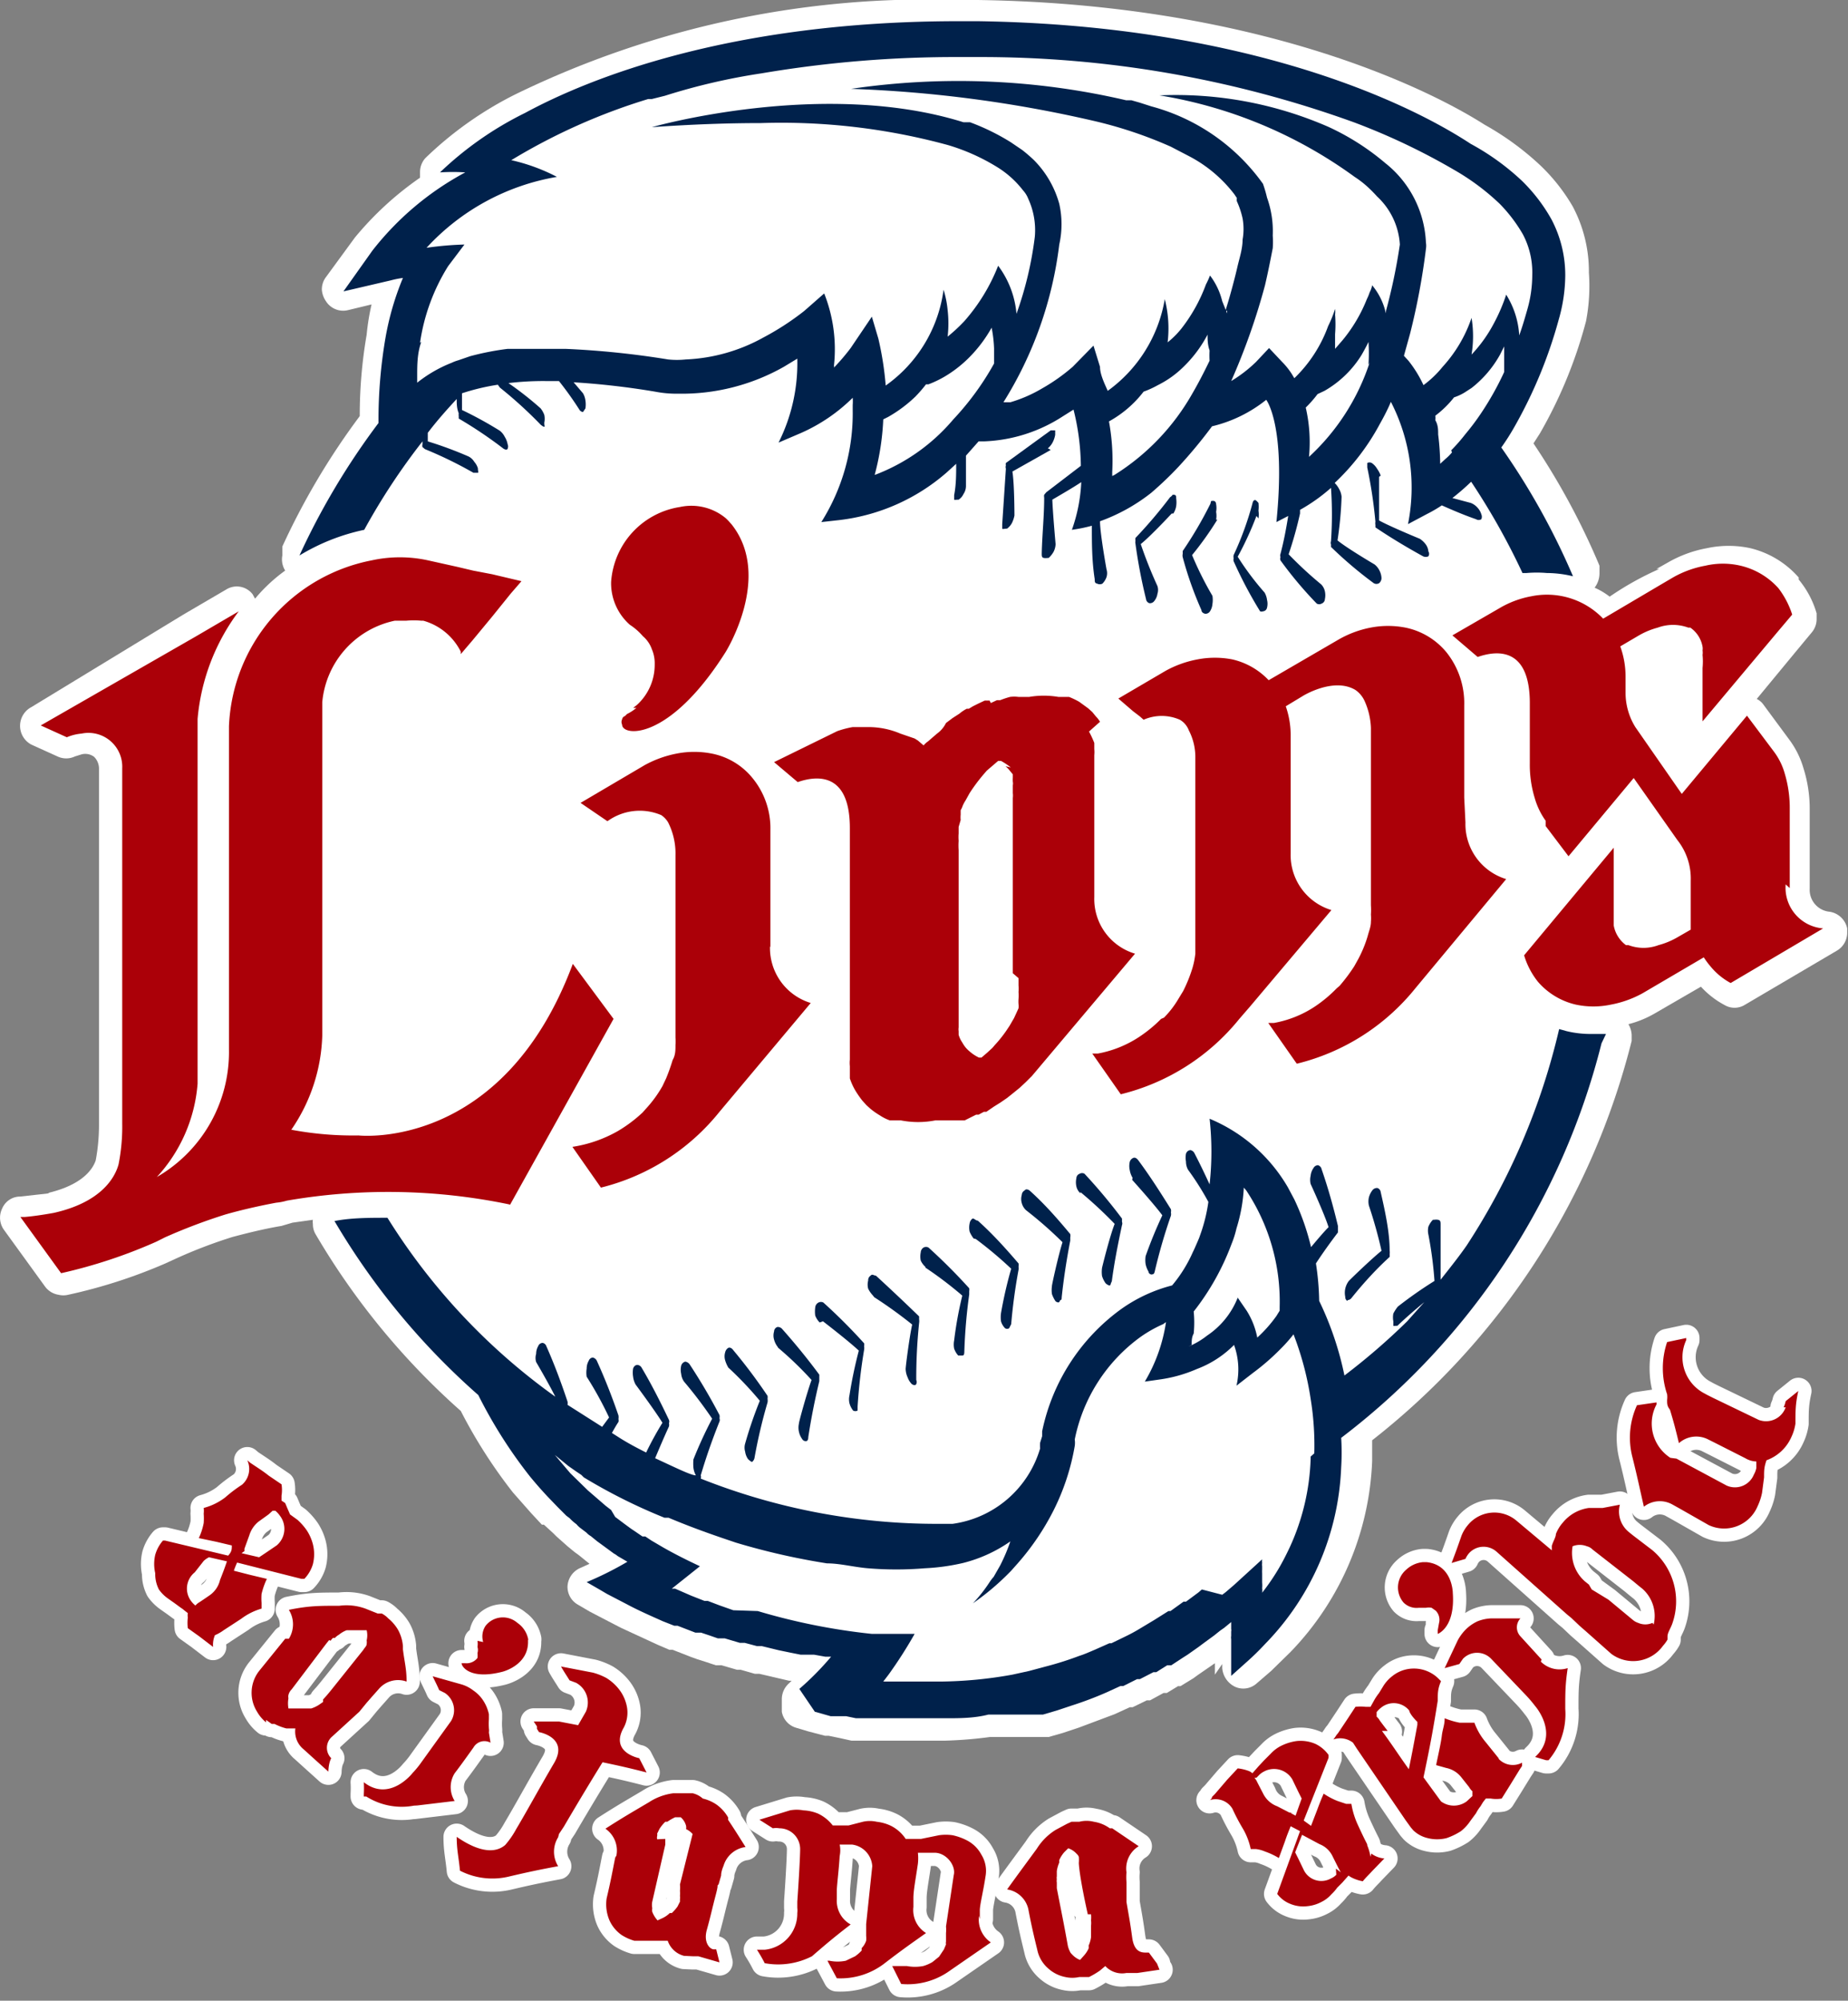 <svg xmlns="http://www.w3.org/2000/svg" width="45.36" height="49.09"><rect width="100%" height="100%" fill="#808080" stroke="none"/><defs><style>.cls-1{fill:#fff}.cls-2{fill:#00214b}.cls-3{fill:#ab0008}.cls-4{fill:none;stroke:#fff;stroke-linecap:round;stroke-linejoin:round;stroke-width:.65px}</style></defs><g id="レイヤー_2" data-name="レイヤー 2"><g id="参照"><path class="cls-1" d="M30 40.83v.1a.56.56 0 00.32.46.49.49 0 00.52-.08l.36-.31.48-.47a7.14 7.14 0 002-4.68v-.51a18 18 0 006.37-9.8v-.14a.56.56 0 00-.08-.27 2.53 2.53 0 00.64-.26l1.14-.66a2.15 2.15 0 00.58.45.48.48 0 00.49 0l2.26-1.33a.51.51 0 00.26-.45v-.1a.52.52 0 00-.44-.41.54.54 0 01-.48-.57v-1.94a3.29 3.29 0 00-.15-1 2.2 2.2 0 00-.35-.71l-.65-.88a.44.44 0 00-.15-.12l.95-1.15.39-.47a.51.51 0 00.13-.33v-.15a2.29 2.29 0 00-.44-.83v-.05a2.29 2.29 0 00-1.19-.72 2.52 2.52 0 00-1.06 0 3 3 0 00-.94.34l-.3.17h.07a7.43 7.43 0 00-1.22.68 1.72 1.72 0 00-.37-.22.58.58 0 00.12-.34v-.2a17.59 17.59 0 00-1.62-3l.16-.25a11.23 11.23 0 001.13-2.75A4.56 4.56 0 0039 6.69a3.39 3.39 0 00-.4-1.63 4.56 4.56 0 00-.79-1 6.94 6.94 0 00-1.37-1C35 2.14 30.8.1 24 0h-.48a23.06 23.06 0 00-10.86 2.31 8.86 8.86 0 00-2.22 1.57.51.51 0 00-.13.34v.14a7.87 7.87 0 00-1.6 1.47L8 6.8a.5.5 0 00-.1.31.57.57 0 00.1.28.5.5 0 00.54.22l.58-.14a5.7 5.7 0 00-.12.74 11.69 11.69 0 00-.17 2 17.63 17.63 0 00-1.9 3.2v.22A.52.52 0 007 14a4 4 0 00-.74.69l-.06-.11a.49.49 0 00-.64-.12l-1.06.62-3.73 2.27a.52.52 0 000 .92l.64.29a.5.5 0 00.43 0l.16-.05a.36.36 0 01.31.06.41.41 0 01.12.28v8.72a4.78 4.78 0 01-.08.9c-.07.21-.32.61-1.21.81a.09.09 0 01.07 0l-.72.08H.47a.48.48 0 00-.42.3.51.51 0 00.05.52l1 1.38a.51.51 0 00.34.21.49.49 0 00.23 0A12.82 12.82 0 004.06 31l.24-.11a12 12 0 011.41-.54c.38-.1.78-.2 1.2-.27l.27-.08.5-.07a.3.3 0 000 .1.48.48 0 00.07.26 17.85 17.85 0 003.56 4.33 12.41 12.41 0 001.28 2l.45.51.26.28h.05l.23.21.08.08.18.16.09.08.17.14.11.08.16.13.1.08-.22.1a.52.52 0 00-.32.45.5.5 0 00.25.45l.29.17.23.12.54.28.91.42.28.12h.08l.46.18.14.05.22.07.24.08h.14l.38.11h.09l.35.1h.11l.43.1.3.07h.06l-.06.06a.52.52 0 00-.18.4v.3a.5.5 0 00.34.39l.3.09.42.11h.09l.29.06.27.06h2.29a10.38 10.38 0 001.11-.09h1.44l.35-.1.39-.13.88-.33.37-.17h.07l.35-.17h.08l.33-.18h.08l.28-.17a.13.13 0 00.06 0l.31-.19.11-.08.29-.2.13-.09v.28m-7.43 2zm.19 0zm22.63-20z"/><path class="cls-1" d="M41.7 23.92a.11.11 0 00-.06.1.09.09 0 000 .05h.13c.01 0 0 0 0 0a.06.06 0 000-.05.09.09 0 00-.12 0"/><path class="cls-2" d="M33.89 11.67a.7.7 0 00-.09-.17.44.44 0 00-.13-.14.12.12 0 00-.11 0v.11a11.51 11.51 0 01.2 1.33.24.24 0 000 .08v.06c.37.25.77.49 1.17.71a.15.15 0 00.13 0 .11.11 0 000-.12.34.34 0 00-.07-.18.57.57 0 00-.14-.13s-.73-.3-1-.45V11.7m-2.96 1.02a.61.61 0 000-.19.87.87 0 000-.19s-.06-.07-.08-.07-.05 0-.07.09a7.65 7.65 0 01-.46 1.26.19.19 0 000 .08.15.15 0 000 .07 10.44 10.44 0 00.65 1.23.11.11 0 00.07 0 .11.11 0 00.1-.09.39.39 0 000-.19.48.48 0 00-.06-.18 6.9 6.9 0 01-.66-.88 7.86 7.86 0 00.46-1m-.99.09a.53.53 0 000-.19.55.55 0 000-.19s0-.08-.07-.08-.05 0-.07.07a9.75 9.75 0 01-.68 1.16v.07a.19.19 0 000 .08 8.74 8.74 0 00.46 1.3c0 .06.07.09.1.09a.13.13 0 00.11-.06.39.39 0 00.06-.18.64.64 0 000-.2 8.16 8.16 0 01-.5-1 7.93 7.93 0 00.62-.87m-1.08-.15a.48.48 0 00.07-.18.68.68 0 000-.19c0-.05 0-.09-.06-.09s0 0-.09.06a11.4 11.4 0 01-.85 1 .21.21 0 000 .07.17.17 0 000 .07 13 13 0 00.26 1.36.12.12 0 00.08.1.13.13 0 00.12-.05.37.37 0 00.08-.18.31.31 0 000-.19 11 11 0 01-.41-1.03c.25-.2.76-.75.76-.75M25.72 11a.47.47 0 00.12-.15.64.64 0 00.06-.18v-.11h-.11l-1.1.8a.15.15 0 000 .06.13.13 0 000 .08l-.09 1.36v.11c0 .02.07 0 .12 0a.42.42 0 00.12-.14.76.76 0 00.06-.18s0-.77-.05-1.08l.94-.53m-.56 18.69a9.74 9.74 0 01.85.75c-.1.31-.27 1.08-.26 1.08a.68.68 0 000 .19.76.76 0 00.09.18s.08.06.1 0 .05 0 .05-.1c.05-.47.12-.92.21-1.39v-.08a.2.2 0 000-.08c-.3-.36-.62-.73-1-1.07 0 0-.08-.06-.12 0a.13.13 0 00-.07.11.35.35 0 000 .2.37.37 0 00.1.17m-2.47 1.41a9.38 9.38 0 01.91.69 9.26 9.26 0 00-.2 1.1.51.51 0 000 .2.48.48 0 00.1.17h.1c.02 0 .05 0 .05-.1a13.22 13.22 0 01.12-1.4v-.08a.21.21 0 000-.07 14 14 0 00-1-1 .13.13 0 00-.12 0 .15.15 0 00-.07.12.49.49 0 000 .2.48.48 0 00.12.16m3.8-1.84a10.39 10.39 0 01.84.78c-.12.3-.31 1.07-.31 1.08a.71.71 0 000 .2.61.61 0 00.09.18s.07.06.1.05 0 0 .05-.1c.06-.46.15-.91.25-1.38a.11.11 0 000-.08v-.08a13.4 13.4 0 00-.92-1.1.12.12 0 00-.12 0 .12.12 0 00-.08.11.46.46 0 000 .2.32.32 0 00.1.17m1.27-.33s.55.61.74.87a10.8 10.8 0 00-.41 1 .67.67 0 000 .2.61.61 0 00.07.18c0 .05.06.08.09.07s.05 0 .07-.1a13.53 13.53 0 01.39-1.34.19.19 0 000-.08.19.19 0 000-.08c-.25-.4-.51-.81-.8-1.2q-.06-.08-.12-.06a.15.15 0 00-.09.1.45.45 0 000 .2.54.54 0 00.07.19m5.28 3s.06 0 .1-.06c.29-.36.6-.7.93-1a.43.43 0 000-.07.25.25 0 000-.08c0-.47-.12-1-.22-1.44a.12.12 0 00-.08-.1.14.14 0 00-.12.05.51.51 0 00-.09.18.46.46 0 000 .2 11.17 11.17 0 01.31 1.11c-.25.2-.82.75-.81.75a.49.49 0 00-.08.18.47.47 0 000 .2.11.11 0 00.05.1m-9.12-1.52a9.68 9.68 0 01.87.73 10.47 10.47 0 00-.25 1.09.75.75 0 000 .2.4.4 0 00.1.17.09.09 0 00.1 0l.05-.1a13.57 13.57 0 01.18-1.33.25.25 0 000-.08.19.19 0 000-.08c-.3-.35-.63-.72-1-1.05-.05 0-.09-.06-.13-.05a.18.18 0 00-.07.12.47.47 0 000 .2.69.69 0 00.1.17m-4.8 2.68a8.52 8.52 0 01.82.79c-.11.3-.32 1.06-.31 1.07a.47.47 0 000 .2.49.49 0 00.08.18.1.1 0 00.1.05s.05 0 .05-.1c.07-.46.16-.91.27-1.37v-.16c-.28-.38-.59-.76-.91-1.12a.14.14 0 00-.12-.05.12.12 0 00-.08.11.35.35 0 000 .2.51.51 0 00.09.18m-1.23.49a8.62 8.62 0 01.79.83 10.21 10.21 0 00-.36 1.05.35.35 0 000 .2.42.42 0 00.07.18s.07.07.1.07a.16.16 0 00.06-.1 12.78 12.78 0 01.32-1.36.28.28 0 000-.09.24.24 0 000-.07 13.36 13.36 0 00-.84-1.12q-.06-.08-.12-.06a.17.17 0 00-.08.11.34.34 0 000 .2.75.75 0 00.08.18m3.58-1.73a11 11 0 01.93.67c-.07.31-.17 1.1-.16 1.1a.53.53 0 00.05.2.44.44 0 00.1.16s.08.06.11 0a.12.12 0 000-.1 13.13 13.13 0 01.07-1.4.28.28 0 000-.09v-.07c-.34-.33-.69-.66-1.06-1-.05 0-.09-.05-.13 0a.13.13 0 00-.06.12.38.38 0 000 .2.64.64 0 00.11.16m-1.22.64s.65.5.88.72a11 11 0 00-.23 1.1.43.43 0 000 .19.51.51 0 00.09.18.11.11 0 00.11 0v-.1a13.46 13.46 0 01.16-1.39.28.28 0 000-.09.16.16 0 000-.07 13.75 13.75 0 00-1-1 .13.13 0 00-.12 0 .15.15 0 00-.08.12.75.75 0 000 .2.5.5 0 00.11.17m19.3-7.08h-.35a2.51 2.51 0 01-.62-.07l-.18-.05A16.53 16.53 0 0136 30.56c-.18.26-.41.55-.64.84v-1.35c0-.06 0-.11-.06-.12s-.08 0-.13 0a.56.56 0 00-.11.17.43.43 0 000 .19 9.46 9.46 0 01.15 1.14 10.19 10.19 0 00-.9.63 1 1 0 00-.11.17.5.5 0 000 .19v.11c0 .01.06 0 .1 0 .21-.2.43-.39.66-.58l-.42.47A16 16 0 0133 33.75a7.8 7.8 0 00-.62-1.83 6.67 6.67 0 00-.08-.92c.17-.26.35-.51.54-.76v-.16c-.11-.46-.24-.93-.4-1.39a.13.13 0 00-.09-.1.13.13 0 00-.11.07.4.4 0 00-.07.19.44.44 0 000 .2s.34.74.44 1.06c-.11.11-.28.31-.43.49a5.87 5.87 0 00-.41-1.17l-.16-.3a4 4 0 00-1.92-1.68 7.28 7.28 0 010 1.61c-.12-.26-.24-.51-.37-.76a.14.14 0 00-.1-.08s-.08 0-.11.09a.53.53 0 000 .19.42.42 0 00.05.2 6.94 6.94 0 01.5.79 4 4 0 01-.23.89c.1-.23-.12.29-.15.34a3.39 3.39 0 01-.51.82 3.77 3.77 0 00-1.25.58 4.93 4.93 0 00-1.94 3v.12l-.05.16a.93.93 0 000 .14 2.61 2.61 0 01-2.15 1.85h-.36a15.69 15.69 0 01-5.82-1.11.12.12 0 000-.08c.13-.44.28-.87.46-1.32a.11.11 0 000-.08.19.19 0 000-.08 14.34 14.34 0 00-.73-1.24.16.16 0 00-.11-.07.14.14 0 00-.1.1.44.44 0 000 .2.4.4 0 00.07.19 10.42 10.42 0 01.69.91 10.4 10.4 0 00-.46 1 1.21 1.21 0 000 .2.53.53 0 00.06.19c-.12 0-.5-.19-1-.42.11-.26.22-.52.34-.78a.19.19 0 000-.08.11.11 0 000-.08c-.2-.42-.42-.86-.67-1.28a.13.13 0 00-.11-.07s-.07 0-.1.09a.6.6 0 000 .2.53.53 0 00.06.19s.49.66.66.94a8 8 0 00-.4.73c-.2-.1-.41-.21-.62-.34l-.22-.14c.05-.09.1-.18.16-.27a.14.14 0 000-.07.28.28 0 000-.09c-.15-.44-.33-.9-.53-1.34a.14.14 0 00-.1-.08s-.07 0-.1.08a.38.38 0 00-.05.19.64.64 0 000 .2 8.81 8.81 0 01.55 1l-.17.23-.85-.54a.19.19 0 000-.08c-.15-.45-.32-.91-.52-1.36a.12.12 0 00-.09-.08.12.12 0 00-.11.08.38.38 0 00-.05.19.34.34 0 000 .2s.3.51.47.85a15.37 15.37 0 01-4.12-4.39c-.45 0-.89 0-1.3.08a17.52 17.52 0 003.53 4.27 11.6 11.6 0 001.27 2c.14.17.28.33.43.49l.25.26.21.21.08.06a1.22 1.22 0 00.17.15.6.6 0 00.08.08l.17.13a.39.39 0 00.1.08l.16.13.11.08.15.11.15.11a.47.47 0 01.09.06l.24.14a8.09 8.09 0 01-1 .5l.33.19.17.1.5.26c.28.15.58.28.87.41l.28.11h.08l.44.17h.14l.21.07.2.07h.17l.37.11h.12l.3.08h.12l.41.1.29.06.25.05h.33l.28.05h.14l-.06.07a7 7 0 01-.72.72L20 42l.39.11h.38l.24.05h2.19c.35 0 .71 0 1.06-.09h1.34l.34-.1.36-.12a8.71 8.71 0 00.85-.32l.35-.16h.07l.34-.17h.07l.33-.17h.07l.27-.17h.1l.29-.19.11-.07.27-.19.12-.09.26-.19.15-.12.1-.07.17-.14v.17a.13.13 0 010 .06v.11a.24.24 0 000 .08v.9l.38-.34a6.25 6.25 0 00.45-.44A6.57 6.57 0 0032.92 36a5.74 5.74 0 000-.72 17.52 17.52 0 006.39-9.68M29.25 33c0-.1 0-.19.05-.28a2.79 2.79 0 000-.54 6.13 6.13 0 00.93-1.66 2.4 2.4 0 00.12-.38 4 4 0 00.18-1l.06.07a4.93 4.93 0 01.82 2.86v.09l-.08.13a3.31 3.31 0 01-.47.53 1.91 1.91 0 00-.26-.66l-.22-.32a2 2 0 01-.75.93 1.92 1.92 0 01-.46.27m3 2.7v.06a5.62 5.62 0 01-.51 2.16c-.08.17-.17.35-.27.52a5.33 5.33 0 01-.41.6.36.36 0 000-.11.74.74 0 000-.14v-.22a1 1 0 010-.1v-.08a.3.3 0 010-.08.36.36 0 010-.09l-.69.63-.21.18-.08.06-.5-.13-.08.07-.31.23h-.06l-.32.23h-.05l-.35.22-.35.21a3.9 3.9 0 01-.35.19l-.35.17h-.05l-.36.16c-.12.05-.25.11-.38.15a7.81 7.81 0 01-.82.26l-.41.11-.41.09a10.41 10.41 0 01-1.77.17h-1.4l.13-.17a10.66 10.66 0 00.64-1H21.4a15.43 15.43 0 01-2.8-.56l-.6-.02-.34-.12-.29-.11h-.08l-.33-.13-.39-.17h-.08l.54-.43.15-.12c-.32-.15-.62-.3-.9-.46l-.29-.17-.15-.1h-.07l-.19-.13-.09-.06-.15-.11-.24-.18-.1-.17-.13-.1-.44-.38-.43-.42-.28-.33-.1-.12.33.27.2.14.12.08.06.06.1.06a13.68 13.68 0 001.88.93h.1c.76.32 1.42.53 1.65.61a16.91 16.91 0 002.24.51c.32 0 .65.09 1 .12a8.47 8.47 0 001.4 0 5.19 5.19 0 00.94-.13 3.52 3.52 0 001.16-.53 4.55 4.55 0 01-.25.59l-.16.28a1.13 1.13 0 00-.1.13 3.59 3.59 0 01-.41.52 6.27 6.27 0 00.94-.8l.16-.18a6.21 6.21 0 00.88-1.3 5.63 5.63 0 00.52-1.58.57.57 0 000-.16A4.1 4.1 0 0128 32.8a3.2 3.2 0 01.55-.31l.07-.05a4 4 0 01-.52 1.46l.35-.05a3.48 3.48 0 00.93-.26 2.54 2.54 0 00.91-.59 1.77 1.77 0 01.06 1l.4-.31a5.64 5.64 0 00.68-.59 3.73 3.73 0 00.32-.36 7.5 7.5 0 01.42 1.58 7.12 7.12 0 01.09 1.34m-.62-6.6"/><path class="cls-2" d="M8.94 13a16 16 0 011.43-2.17v.07a.13.13 0 000 .07l.06.05a10.07 10.07 0 011.19.58h.11c.02 0 0-.05 0-.11a.43.43 0 00-.09-.16.34.34 0 00-.14-.13 9.41 9.41 0 00-1-.37v-.21c.22-.29.46-.56.71-.83 0 .11 0 .23.05.35a.25.25 0 000 .07v.06a10.56 10.56 0 011.1.74s.08.05.1 0a.14.14 0 000-.11.51.51 0 00-.07-.18.44.44 0 00-.12-.15 9.39 9.39 0 00-.93-.51v-.41a5.4 5.4 0 01.88-.21l.05.07a10.52 10.52 0 011 .91s.07.06.09.05 0 0 0-.1a.47.47 0 000-.19.61.61 0 00-.09-.16 8.09 8.09 0 00-.79-.62 7.15 7.15 0 01.93-.05h.31a8.17 8.17 0 01.5.7.12.12 0 00.09.06l.06-.09a.64.64 0 000-.19.48.48 0 00-.06-.18l-.23-.27a19.07 19.07 0 012 .23 2.75 2.75 0 00.57.05A5.09 5.09 0 0019.24 9l.33-.2a4.34 4.34 0 01-.46 2.06l.56-.24a4.22 4.22 0 001.26-.86 1.23 1.23 0 010 .18v.12a5 5 0 01-.77 2.75l.45-.05a4.87 4.87 0 002.63-1.17l.23-.21c0 .26 0 .51-.05.77v.11c0 .01.07 0 .11 0a.33.33 0 00.12-.14.35.35 0 00.06-.19v-.75l.31-.35h.13a3.8 3.8 0 001.93-.61l.27-.17a5.88 5.88 0 01.18 1.38l-.85.65-.05.06a.19.19 0 000 .07c0 .46-.05.91-.06 1.37 0 .06 0 .1.05.11s.07 0 .12 0a.61.61 0 00.12-.15.45.45 0 00.05-.19s-.07-.78-.08-1.09c.17-.1.5-.29.71-.43a4 4 0 01-.23 1.17 3.86 3.86 0 00.49-.1c0 .43 0 .86.07 1.31 0 .06 0 .1.06.11a.14.14 0 00.13 0 .44.44 0 00.1-.16.32.32 0 000-.19s-.16-.88-.16-1.18a4.46 4.46 0 001.26-.7q.36-.31.66-.63a11.77 11.77 0 00.83-1 3.37 3.37 0 001.33-.65s.49.62.25 3l.29-.15c-.05.31-.11.63-.19.93a.11.11 0 000 .08.11.11 0 000 .08 9.62 9.62 0 00.89 1.06.12.12 0 00.12 0 .12.12 0 00.08-.11.44.44 0 000-.19.35.35 0 00-.09-.17 9.54 9.54 0 01-.8-.74 9.71 9.71 0 00.28-1v-.09a4.31 4.31 0 00.76-.54 9.54 9.54 0 010 1.31.12.12 0 000 .08v.06a10.06 10.06 0 001.05.89.13.13 0 00.13 0 .17.17 0 00.06-.12.45.45 0 00-.05-.19.44.44 0 00-.12-.15s-.68-.4-.91-.59a9.16 9.16 0 00.1-1.07.47.47 0 00-.06-.19.58.58 0 00-.11-.15 5.62 5.62 0 001.11-1.45q.17-.3.27-.54a4.59 4.59 0 01.42 3l.47-.25a3.35 3.35 0 00.36-.21c.27.12.55.24.84.34a.12.12 0 00.13 0 .15.15 0 000-.12.42.42 0 00-.1-.17.42.42 0 00-.16-.11l-.45-.12a5.72 5.72 0 00.46-.4 16.94 16.94 0 011.26 2.24h.1a2.92 2.92 0 01.5 0 2.74 2.74 0 01.64.08 17.38 17.38 0 00-1.76-3.16 5.69 5.69 0 00.33-.52 11.38 11.38 0 001.08-2.62 4 4 0 00.16-1.08 2.93 2.93 0 00-.34-1.38 4.16 4.16 0 00-.72-.94 6 6 0 00-1.26-.91C34.24 2.31 30.19.61 24 .52h-.47c-5.62 0-9.09 1.41-10.64 2.25a8.33 8.33 0 00-2.09 1.46 4.76 4.76 0 01.62 0 7.2 7.2 0 00-2.28 1.92l-.71 1 1.16-.27a2.27 2.27 0 01.3-.06 6.9 6.9 0 00-.43 1.48 11.92 11.92 0 00-.17 2v.08a17.68 17.68 0 00-1.94 3.25A5.07 5.07 0 018.94 13m1.37-4.59A4.86 4.86 0 0111 6.53l.4-.53a7.94 7.94 0 00-.93.08 5.62 5.62 0 013.2-1.74 4.59 4.59 0 00-1.12-.41 14.74 14.74 0 013.36-1.5H16l.32-.08a15.39 15.39 0 012.37-.55 28.44 28.44 0 014.88-.4H24A26.93 26.93 0 0133.23 3a16.08 16.08 0 012.5 1.19 5.76 5.76 0 011.08.81 3.72 3.72 0 01.57.75 2 2 0 01.23 1 3.08 3.08 0 01-.12.84c-.06.21-.12.42-.2.64a2.1 2.1 0 00-.32-1 4.31 4.31 0 01-.3.7 3.43 3.43 0 01-.55.77 2.79 2.79 0 000-.9 3.4 3.4 0 01-.71 1.2 2.53 2.53 0 01-.47.45 2.92 2.92 0 00-.37-.6l-.11-.12.15-.54A16.81 16.81 0 0035 6.11a.51.51 0 000-.16A2.63 2.63 0 0034 4a6.05 6.05 0 00-1.4-.89 9.36 9.36 0 00-4.14-.77 11.19 11.19 0 014.79 2 2.43 2.43 0 01.29.22 3.19 3.19 0 01.26.26A1.75 1.75 0 0134.36 6 13.88 13.88 0 0134 7.7v.1a1.16 1.16 0 000-.18 1.6 1.6 0 00-.32-.62.58.58 0 01-.06.17 1.22 1.22 0 01-.07.17 3.74 3.74 0 01-.59 1l-.19.22V8.2a3 3 0 000-.48.59.59 0 000-.14 2.89 2.89 0 01-.17.42 3.37 3.37 0 01-.83 1.28l-.06-.1a1.76 1.76 0 00-.24-.3l-.32-.34-.32.34a3.37 3.37 0 01-.61.47A16.11 16.11 0 0031.05 7c.07-.3.13-.6.19-.91a2.08 2.08 0 000-.31 2.44 2.44 0 00-.14-.93 3.07 3.07 0 00-.1-.34 4.93 4.93 0 00-2.74-1.9l-.28-.09-.21-.06h-.13a18.13 18.13 0 00-6.75-.28 31.2 31.2 0 015.93.78 10.46 10.46 0 011.92.64l.48.25a3.35 3.35 0 011.08.92l.06.09a.2.2 0 000 .08 2.07 2.07 0 01.14.42 1.48 1.48 0 010 .52c0 .23-.08.46-.13.68s-.16.64-.25.93 0 .09 0 .14v.06l-.12-.3a1.7 1.7 0 00-.3-.63 2.14 2.14 0 01-.1.22 4 4 0 01-.6 1.08 2.14 2.14 0 01-.34.34 2.9 2.9 0 00-.07-1.06 3.49 3.49 0 01-1.4 2.25c-.1-.22-.19-.42-.19-.59l-.16-.52-.51.52a4.61 4.61 0 01-.75.53 3.41 3.41 0 01-.78.34h-.17A9.43 9.43 0 0026 6a2.28 2.28 0 000-1 2.45 2.45 0 00-.62-1.07 3.74 3.74 0 00-.29-.25l-.28-.19a5.48 5.48 0 00-1-.49h-.16C20.2 1.92 16 3.12 16 3.12c1-.07 1.87-.1 2.67-.1a15.55 15.55 0 014.6.54 5 5 0 011.19.53 2.37 2.37 0 01.65.58.67.67 0 01.13.21 1.84 1.84 0 01.16.93 8.74 8.74 0 01-.45 1.89 2.29 2.29 0 00-.45-1.18 4.57 4.57 0 01-.83 1.36 4.05 4.05 0 01-.41.38 2.82 2.82 0 000-.65 2.38 2.38 0 00-.1-.5 3.43 3.43 0 01-1.42 2.35 7.77 7.77 0 00-.18-1.15l-.16-.54-.52.77a5.32 5.32 0 01-.41.48.09.09 0 000-.05 3.71 3.71 0 00-.24-1.77l-.49.43a6.6 6.6 0 01-1 .65 4.29 4.29 0 01-1.91.54 2.09 2.09 0 01-.43 0 21.39 21.39 0 00-2.52-.26h-1.42a6.8 6.8 0 00-.92.18l-.29.1a1 1 0 00-.16.06 3.29 3.29 0 00-.85.49v-.17c0-.26 0-.55.1-.83m25.3 2.71a1.21 1.21 0 01-.16.16l-.13.12a6.23 6.23 0 00-.05-.72c0-.12 0-.23-.07-.35a.43.43 0 000-.11 2.46 2.46 0 00.46-.45 1.23 1.23 0 00.26-.12l.17-.11a2.7 2.7 0 00.7-.82l.1-.2v.63a7.29 7.29 0 01-.56 1 5.86 5.86 0 01-.39.52 4.36 4.36 0 01-.35.4m-2-2.16a5.45 5.45 0 01-1.49 2.32 3.78 3.78 0 00-.08-1.21 2.86 2.86 0 00.29-.33l.17-.08a2.57 2.57 0 00.91-.88c.11-.19.17-.32.17-.32a4.31 4.31 0 010 .56m-6.29 2.73v-.1a5.31 5.31 0 00-.08-1.24 2.73 2.73 0 00.85-.73 2.29 2.29 0 00.35-.16 2.42 2.42 0 00.63-.45 3.09 3.09 0 00.59-.79c0 .11 0 .25.05.39a2.18 2.18 0 000 .25c-.14.29-.28.56-.42.8a5.62 5.62 0 01-1.91 2m-5.82 0h-.07a6.26 6.26 0 00.21-1.36l.12-.06a3.34 3.34 0 00.67-.5 3.48 3.48 0 00.26-.3h.06a2.64 2.64 0 00.38-.18 3 3 0 00.6-.46 3.36 3.36 0 00.57-.75 3.25 3.25 0 01.06.51v.37a6.84 6.84 0 01-1 1.37 4.69 4.69 0 01-1.92 1.36"/><path class="cls-3" d="M35.94 19.57v-2.26A2 2 0 0035.5 16a1.76 1.76 0 00-1-.6 2.24 2.24 0 00-.86 0 2.54 2.54 0 00-.78.29l-1.72 1a1.77 1.77 0 00-.89-.51 2.25 2.25 0 00-.86 0 2.59 2.59 0 00-.78.28l-1.16.68.36.31.17.13.09.08a1.11 1.11 0 01.89 0 .51.51 0 01.22.26 1.42 1.42 0 01.16.67v4.81a2 2 0 01-.07.35 3.57 3.57 0 01-.23.57l-.11.18a2.35 2.35 0 01-.36.47l-.07.03a3.38 3.38 0 01-.55.45 2.73 2.73 0 01-1 .4h-.14l.7 1A5.39 5.39 0 0030.42 25l.26-.3 2-2.37a1.41 1.41 0 01-1-1.39v-2.87a2.17 2.17 0 00-.12-.74l.43-.26s.75-.46 1.28-.14a.66.66 0 01.22.26 1.76 1.76 0 01.16.67v4.35a1.69 1.69 0 010 .23 1.1 1.1 0 010 .18c0 .12-.05.23-.08.35a3 3 0 01-.23.56l-.1.18a4.29 4.29 0 01-.36.48l-.07.06a3.31 3.31 0 01-.54.45 2.68 2.68 0 01-1 .4h-.14l.7 1a5.37 5.37 0 002.91-1.85l2.23-2.68a1.41 1.41 0 01-1-1.39m-20.35-2.81a1.14 1.14 0 01-.23.15l-.05.05a.1.1 0 00-.07.08.15.15 0 000 .13c0 .29 1.15.42 2.54-1.78 0 0 1.16-1.85.15-3.13l-.08-.09-.06-.06a1.32 1.32 0 00-1.13-.28A2 2 0 0015 14.28a1.36 1.36 0 00.46 1.05 1.49 1.49 0 01.32.28.74.74 0 01.22.32.87.87 0 01.07.37 1.33 1.33 0 01-.44 1l-.09.07m3.37 5.87v-2.88a1.94 1.94 0 00-.44-1.27 1.71 1.71 0 00-1-.6 2.24 2.24 0 00-.86 0 2.7 2.7 0 00-.78.28l-1.58.93.66.45a1.35 1.35 0 011.32-.15.55.55 0 01.17.18 1.69 1.69 0 01.18.81v4.47a1.1 1.1 0 010 .18c0 .13 0 .25-.07.37a4.72 4.72 0 01-.16.45l-.09.19a3 3 0 01-.41.56l-.08.09a3.48 3.48 0 01-.6.45 3.24 3.24 0 01-1.12.39l.7 1a5.39 5.39 0 002.91-1.86l2.24-2.67a1.41 1.41 0 01-1-1.39"/><path class="cls-3" d="M24.29 17.19h-.12l-.15.07-.14.07-.1.06h-.05a.94.94 0 00-.18.12l-.17.11-.16.12A.71.71 0 0123 18l-.07.06-.15.13a.52.52 0 00-.11.1l-.14-.12-.08-.05-.35-.12a2 2 0 00-.79-.16h-.38a2.36 2.36 0 00-.38.1L19 18.7l.58.49c.49-.17 1.28-.23 1.28 1.13V26a.78.78 0 000 .16v.3a1.51 1.51 0 00.13.29 2.4 2.4 0 00.18.26l.1.11.1.09a1.88 1.88 0 00.23.16 1.08 1.08 0 00.24.12h.27a2.2 2.2 0 00.85 0h.72l.16-.08.12-.06h.06l.13-.07h.06l.19-.13.16-.1.16-.11.15-.12.16-.13.15-.14.15-.15 2.53-3a1.4 1.4 0 01-1-1.39v-3.48c0-.05 0 0 0 0a.77.77 0 000-.15v-.15a2.39 2.39 0 00-.13-.28l.27-.24a.64.64 0 00-.1-.13l-.09-.11-.1-.09-.22-.16a1.92 1.92 0 00-.25-.12h-.26a2.15 2.15 0 00-.72 0H25a.79.79 0 00-.21 0 2.23 2.23 0 00-.24.08h-.08l-.15.07m.36 1.55a.76.76 0 01.09.09l.09.11v.08a.69.69 0 000 .1.24.24 0 010 .09v.19a.49.49 0 010 .12v4.3L25 24v.18a.94.94 0 010 .16 1 1 0 010 .17.93.93 0 000 .13.42.42 0 010 .1l-.05.11-.06.13-.11.19-.08.12a3.07 3.07 0 01-.28.35l-.06.07-.13.12-.14.12h-.06a1 1 0 01-.24-.16.76.76 0 01-.09-.09.83.83 0 01-.08-.12.66.66 0 01-.09-.19v-.09a.29.29 0 010-.09v-4.35a1.69 1.69 0 010-.23 1.1 1.1 0 010-.18v-.16l.05-.17a.65.65 0 010-.13v-.11a.54.54 0 00.05-.11.83.83 0 01.07-.13l.1-.18a4.29 4.29 0 01.36-.48l.06-.07.14-.12.14-.12h.07a1.67 1.67 0 01.24.16m19.12 2.96v-1.94a2.92 2.92 0 00-.12-.86 1.63 1.63 0 00-.27-.55l-.66-.88-1.6 1.92-1.14-1.64a1.6 1.6 0 01-.24-.84v-.4a2.17 2.17 0 00-.13-.74l.46-.27a1.88 1.88 0 01.46-.19 1.08 1.08 0 01.75 0h.05a.72.72 0 01.3.47.29.29 0 010 .09.36.36 0 010 .11 1.62 1.62 0 010 .32v1.31l1.82-2.17.38-.45a2.12 2.12 0 00-.34-.65 1.8 1.8 0 00-.93-.55 1.9 1.9 0 00-.86 0 2.52 2.52 0 00-.78.28l-.29.17-1.44.85a1.91 1.91 0 00-1.76-.55 2.37 2.37 0 00-.78.29l-1.16.67.62.53c.49-.17 1.27-.23 1.28 1.11v1.5a2.79 2.79 0 00.12.85 1.81 1.81 0 00.27.56v.13l.56.74 1.6-1.92 1.07 1.52a1.52 1.52 0 01.33 1v1.2l-.33.19a1.88 1.88 0 01-.46.19 1.05 1.05 0 01-.74 0h-.06a.77.77 0 01-.3-.48V20.8l-2.2 2.64a1.92 1.92 0 00.34.65 1.75 1.75 0 00.93.56 2.07 2.07 0 00.86 0 2.59 2.59 0 00.78-.28l1.5-.88a2.15 2.15 0 00.18.24 1.65 1.65 0 00.48.39l2.27-1.34a1 1 0 01-.92-1.08m-31.31 7.86L15.06 25l-1-1.35c-1.72 4.61-5.26 4.21-5.26 4.21a8.23 8.23 0 01-1.65-.14 4.28 4.28 0 00.76-2.31v-8.18a2.25 2.25 0 011.78-2h.28a2 2 0 01.37 0h.05a1.47 1.47 0 01.92.76v.06l.29-.34.48-.58.46-.57.26-.3-.72-.17-.47-.09-.38-.09-.72-.16a3.23 3.23 0 00-1.39 0 4.33 4.33 0 00-3.5 4.07v7.93a3.54 3.54 0 01-1.77 3.13 3.81 3.81 0 001-2.29v-8.95A5.14 5.14 0 015.86 15l-1.06.62L1 17.8l.64.29A1.18 1.18 0 012 18a.83.83 0 011 .85v8.72a4.75 4.75 0 01-.09 1c-.09.33-.43.93-1.59 1.19-.33.06-.58.09-.71.1H.5l1 1.38a12.47 12.47 0 002.33-.77l.22-.11a13.91 13.91 0 011.48-.56c.35-.1.77-.2 1.25-.29a1.33 1.33 0 00.26-.05 14.59 14.59 0 015.45.09m2.61 16.03c-.08.41-.12.62-.21 1a1 1 0 00.07.54.88.88 0 00.3.36 1.23 1.23 0 00.31.14h.82a.57.57 0 00.4.37L17 48h.14l.52.15-.08-.32h-.06c-.09 0-.26-.16-.17-.48s.13-.52.22-.86 0-.16.07-.26l.06-.21q0-.1.06-.24a.65.65 0 01.54-.46c-.17-.27-.25-.4-.43-.67a.21.21 0 000-.06 1 1 0 00-.28-.31 1 1 0 00-.34-.15A.56.56 0 0017 44h-.47a1.42 1.42 0 00-.6.22c-.44.26-.65.38-1.07.65a.65.65 0 01.27.66m1-.4a.19.19 0 010-.08.14.14 0 000-.06l.06-.12a1 1 0 01.14-.17h.05a1.18 1.18 0 01.19-.11h.14a.42.42 0 01.13.21.24.24 0 010 .08.49.49 0 01.16.12l-.31 1.24a.66.66 0 010 .15.79.79 0 010 .13.31.31 0 010 .08v.06l-.06.12a1.07 1.07 0 01-.14.16h-.05a.66.66 0 01-.17.12l-.13.06a.67.67 0 01-.13-.21.28.28 0 010-.09.43.43 0 010-.16l.32-1.4v-.14"/><path class="cls-4" d="M16.15 45.18a.19.19 0 010-.08.14.14 0 000-.06l.06-.12a1 1 0 01.14-.17h.05a1.18 1.18 0 01.19-.11h.14a.42.42 0 01.13.21.24.24 0 010 .08.49.49 0 01.14.07l-.31 1.24a.66.66 0 010 .15.79.79 0 010 .13.31.31 0 010 .08v.06l-.06.12a1.07 1.07 0 01-.14.16h-.05a.66.66 0 01-.17.12l-.13.06a.67.67 0 01-.13-.21.28.28 0 010-.09.43.43 0 010-.16l.32-1.4v-.14"/><path class="cls-4" d="M15.1 45.58c-.08.41-.12.62-.21 1a1 1 0 00.07.54.88.88 0 00.3.36 1.23 1.23 0 00.31.14h.82a.57.57 0 00.4.37L17 48h.14l.52.15-.08-.32h-.06c-.09 0-.26-.16-.17-.48s.13-.52.22-.86 0-.16.07-.26l.06-.21q0-.1.06-.24a.65.65 0 01.54-.46c-.17-.27-.25-.4-.43-.67a.21.21 0 000-.06 1 1 0 00-.28-.31 1 1 0 00-.34-.15A.56.56 0 0017 44h-.47a1.42 1.42 0 00-.6.22c-.44.26-.65.38-1.07.65a.65.65 0 01.27.66"/><path class="cls-3" d="M5.23 40.14a1.05 1.05 0 00.26-.14l.43-.28a1.53 1.53 0 01.5-.25v-.14a1.43 1.43 0 010-.22 1.91 1.91 0 01.13-.37l-.42-.1-.39-.1a2.07 2.07 0 01.08-.2l1.58.4h.07a.88.88 0 00.21-.36 1 1 0 000-.49 1.14 1.14 0 00-.15-.34 1.47 1.47 0 00-.23-.26l-.18-.13-.07-.16-.05-.12-.09-.06v-.12a.88.88 0 000-.28l-.31-.21c-.14-.11-.22-.16-.37-.26l-.09-.06-.07-.06a.51.51 0 01-.13.6 3.45 3.45 0 00-.41.31A1.5 1.5 0 015 37a.65.65 0 010 .14 1.64 1.64 0 010 .23 1.58 1.58 0 01-.12.37l.43.09.38.09c0 .1 0 .15-.09.25l-1.55-.37H4a.92.92 0 00-.19.35 1 1 0 000 .45.83.83 0 00.09.4.92.92 0 00.22.22l.17.12.15.11a.55.55 0 01.08.06l.09.07a.36.36 0 000 .11 1.09 1.09 0 000 .26l.28.2.34.26a.61.61 0 01.07-.34m.7-2.01V38l.12-.33a.69.69 0 01.22-.33l.25-.18.1-.09h.07a.63.63 0 01.11.12.53.53 0 01-.08.73l-.28.19-.15.1-.43-.1a.94.94 0 01.07-.05m-1.21 1.33a.63.63 0 01-.11-.12.51.51 0 01.1-.69L5 38.3a.51.51 0 01.13-.09l.44.1c-.06.18-.1.28-.17.46a.63.63 0 01-.25.37s-.1.07-.25.17a.39.39 0 00-.1.08"/><path class="cls-4" d="M4.79 39.39a.63.63 0 01-.11-.12.51.51 0 01.1-.69L5 38.3a.51.51 0 01.13-.09l.44.1c-.06.18-.1.28-.17.46a.63.63 0 01-.25.37s-.1.07-.25.17a.39.39 0 00-.1.08M6 38.06V38l.12-.33a.69.69 0 01.22-.33l.25-.18.1-.09h.07a.63.63 0 01.11.12.53.53 0 01-.08.73l-.28.19-.15.1-.43-.1a.94.94 0 01.07-.05"/><path class="cls-4" d="M5.23 40.14a1.05 1.05 0 00.26-.14l.43-.28a1.53 1.53 0 01.5-.25v-.14a1.43 1.43 0 010-.22 1.91 1.91 0 01.13-.37l-.42-.1-.39-.1a2.07 2.07 0 01.08-.2l1.58.4h.07a.88.88 0 00.21-.36 1 1 0 000-.49 1.14 1.14 0 00-.15-.34 1.47 1.47 0 00-.23-.26l-.18-.13-.07-.16-.05-.12-.09-.06v-.12a.88.88 0 000-.28l-.31-.21c-.14-.11-.22-.16-.37-.26l-.09-.06-.07-.06a.51.51 0 01-.13.6 3.45 3.45 0 00-.41.31A1.5 1.5 0 015 37a.65.65 0 010 .14 1.64 1.64 0 010 .23 1.58 1.58 0 01-.12.37l.43.09.38.09c0 .1 0 .15-.09.25l-1.55-.37H4a.92.92 0 00-.19.35 1 1 0 000 .45.83.83 0 00.09.4.92.92 0 00.22.22l.17.12.15.11a.55.55 0 01.08.06l.09.07a.36.36 0 000 .11 1.09 1.09 0 000 .26l.28.2.34.26a.61.61 0 01.07-.34"/><path class="cls-3" d="M10.16 44.31l1-.12a.64.64 0 010-.68c.19-.25.28-.38.46-.63a.31.31 0 01.42-.12l-.04-.25a.36.36 0 000-.1 1.85 1.85 0 010-.23v-.12a1 1 0 00-.13-.32.88.88 0 00-.25-.26.89.89 0 00-.29-.15l-.71-.2c.06.13.1.2.16.34l.14.07a.51.51 0 01.15.69l-.72 1a2.26 2.26 0 01-.22.27s-.56.73-1.2.23a2.54 2.54 0 010 .29v.06h.06a1.63 1.63 0 001.28.2"/><path class="cls-4" d="M10.16 44.31l1-.12a.64.64 0 010-.68c.19-.25.28-.38.46-.63a.31.31 0 01.42-.12l-.04-.25a.36.36 0 000-.1 1.85 1.85 0 010-.23v-.12a1 1 0 00-.13-.32.88.88 0 00-.25-.26.89.89 0 00-.29-.15l-.71-.2c.06.13.1.2.16.34l.14.07a.51.51 0 01.15.69l-.72 1a2.26 2.26 0 01-.22.27s-.56.73-1.2.23a2.54 2.54 0 010 .29v.06h.06a1.63 1.63 0 001.28.2"/><path class="cls-3" d="M11.72 40.26a.49.49 0 010 .15.26.26 0 010 .15.61.61 0 010 .12.34.34 0 01-.3.13h-.09c0 .09.22.41 1 .21 0 0 .66-.16.63-.77a.07.07 0 000-.05.63.63 0 00-.26-.38.54.54 0 00-.78.07.47.47 0 00-.06.4"/><path class="cls-4" d="M11.72 40.26a.49.49 0 010 .15.26.26 0 010 .15.61.61 0 010 .12.34.34 0 01-.3.13h-.09c0 .09.22.41 1 .21 0 0 .66-.16.63-.77a.07.07 0 000-.05.63.63 0 00-.26-.38.54.54 0 00-.78.07.47.47 0 00-.06.4"/><path class="cls-3" d="M13.72 45l.12-.18c.18-.31.59-1 .95-1.58.43.09.65.14 1.08.25l-.18-.35s-.73-.14-.38-.75a.79.79 0 00.08-.5 1 1 0 00-.22-.47 1.16 1.16 0 00-.29-.25 1.51 1.51 0 00-.33-.13l-.78-.15c.08.14.13.21.21.34l.16.06a.55.55 0 01.24.71l-.19.33-.47-.09h-.62l.08.12v.06l.05.08s.74.13.37.76-.69 1.22-.93 1.62a2.12 2.12 0 01-.27.39c-.14.12-.48.29-1.19-.2 0 .33.05.5.08.83a1.74 1.74 0 001.22.14c.47-.11.71-.16 1.19-.25a.67.67 0 010-.71"/><path class="cls-4" d="M13.72 45l.12-.18c.18-.31.59-1 .95-1.58.43.09.65.14 1.08.25l-.18-.35s-.73-.14-.38-.75a.79.79 0 00.08-.5 1 1 0 00-.22-.47 1.16 1.16 0 00-.29-.25 1.51 1.51 0 00-.33-.13l-.78-.15c.08.14.13.21.21.34l.16.06a.55.55 0 01.24.71l-.19.33-.47-.09h-.62l.08.12v.06l.05.08s.74.13.37.76-.69 1.22-.93 1.62a2.12 2.12 0 01-.27.39c-.14.12-.48.29-1.19-.2 0 .33.05.5.08.83a1.74 1.74 0 001.22.14c.47-.11.71-.16 1.19-.25a.67.67 0 010-.71"/><path class="cls-3" d="M24.05 47.09v-.22c0-.13.09-.49.14-.83a.75.75 0 00-.1-.53.84.84 0 00-.35-.35 1.4 1.4 0 00-.36-.13 1.2 1.2 0 00-.33 0l-.44.09h-.38a.94.94 0 00-.36-.32 1.08 1.08 0 00-.35-.1.77.77 0 00-.34 0l-.35.09h-.39a1 1 0 00-.36-.29 1.05 1.05 0 00-.36-.08.89.89 0 00-.33 0l-.75.23.33.21a.47.47 0 01.16 0 .51.51 0 01.51.52s0 .27-.07 1.28v.15a.57.57 0 010 .13.89.89 0 01-.8.9h-.19a3.54 3.54 0 01.19.33 1.82 1.82 0 001.16-.17c.37-.32.56-.48.95-.78a.66.66 0 01-.34-.62v-.21c0-.13.05-.5.07-.85a.67.67 0 000-.28h.31a.57.57 0 01.49.53l-.15 1.42v.29a.61.61 0 010 .12.49.49 0 01-.11.18v.06a1.07 1.07 0 01-.16.14l-.23.11a1 1 0 01-.4 0h-.05l.23.43a1.77 1.77 0 001.19-.38c.39-.3.59-.44 1-.73a.66.66 0 01-.31-.64v-.22c0-.19.06-.49.11-.84a1.23 1.23 0 000-.27h.41c.29 0 .53.32.47.55l-.19 1.26a.78.78 0 010 .16v.21a.17.17 0 000 .07l-.05.12-.12.18-.16.13a.94.94 0 01-.23.1 1.07 1.07 0 01-.4 0h-.36l.22.44a1.77 1.77 0 001.2-.33l1-.69a.68.68 0 01-.29-.65"/><path class="cls-4" d="M24.05 47.09v-.22c0-.13.09-.49.14-.83a.75.75 0 00-.1-.53.84.84 0 00-.35-.35 1.4 1.4 0 00-.36-.13 1.2 1.2 0 00-.33 0l-.44.09h-.38a.94.94 0 00-.36-.32 1.08 1.08 0 00-.35-.1.77.77 0 00-.34 0l-.35.09h-.39a1 1 0 00-.36-.29 1.05 1.05 0 00-.36-.08.89.89 0 00-.33 0l-.75.23.33.21a.47.47 0 01.16 0 .51.51 0 01.51.52s0 .27-.07 1.28v.15a.57.57 0 010 .13.89.89 0 01-.8.9h-.19a3.54 3.54 0 01.19.33 1.82 1.82 0 001.16-.17c.37-.32.56-.48.95-.78a.66.66 0 01-.34-.62v-.21c0-.13.05-.5.07-.85a.67.67 0 000-.28h.31a.57.57 0 01.49.53l-.15 1.42v.29a.61.61 0 010 .12.49.49 0 01-.11.18v.06a1.07 1.07 0 01-.16.14l-.23.11a1 1 0 01-.4 0h-.05l.23.43a1.77 1.77 0 001.19-.38c.39-.3.59-.44 1-.73a.66.66 0 01-.31-.64v-.22c0-.19.06-.49.11-.84a1.23 1.23 0 000-.27h.41c.29 0 .53.32.47.55l-.19 1.26a.78.78 0 010 .16v.21a.17.17 0 000 .07l-.05.12-.12.18-.16.13a.94.94 0 01-.23.1 1.07 1.07 0 01-.4 0h-.36l.22.44a1.77 1.77 0 001.2-.33l1-.69a.68.68 0 01-.29-.65"/><path class="cls-3" d="M28.4 48.18l-.2-.27h-.06c-.11 0-.3 0-.35-.37s-.08-.52-.14-.87v-.49a1.5 1.5 0 010-.24.64.64 0 01.3-.64l-.65-.44h-.06a.9.9 0 00-.39-.16.73.73 0 00-.36 0h-.19l-.11.05-.28.15a1.44 1.44 0 00-.46.46c-.3.41-.45.61-.73 1a.63.63 0 01.52.48c.08.42.13.63.22 1a.82.82 0 00.27.46.88.88 0 00.42.21.78.78 0 00.34 0h.24a2.09 2.09 0 00.27-.16l.13-.11a.56.56 0 00.52.17h.27l.54-.08m-1.68-1.36a.77.77 0 010 .15.59.59 0 010 .13v.28a.73.73 0 01-.06.21.19.19 0 010 .07.71.71 0 01-.12.18l-.09.1a.52.52 0 01-.2-.14.18.18 0 01-.05-.07.58.58 0 01-.05-.14c-.1-.56-.16-.84-.27-1.41v-.14a.22.22 0 010-.08.17.17 0 010-.07v-.13a.83.83 0 01.06-.21.33.33 0 010-.06.76.76 0 01.12-.19l.1-.1a.49.49 0 01.21.14.18.18 0 01.05.07.88.88 0 010 .15s0 .27.22 1.26"/><path class="cls-4" d="M26.72 46.82a.77.77 0 010 .15.59.59 0 010 .13v.28a.73.73 0 01-.06.21.19.19 0 010 .07.71.71 0 01-.12.18l-.09.1a.52.52 0 01-.2-.14.18.18 0 01-.05-.07.58.58 0 01-.05-.14c-.1-.56-.16-.84-.27-1.41v-.14a.22.22 0 010-.08.17.17 0 010-.07v-.13a.83.83 0 01.06-.21.33.33 0 010-.06.76.76 0 01.12-.19l.1-.1a.49.49 0 01.21.14.18.18 0 01.05.07.88.88 0 010 .15s0 .27.22 1.26"/><path class="cls-4" d="M28.4 48.18l-.2-.27h-.06c-.11 0-.3 0-.35-.37s-.08-.52-.14-.87v-.49a1.5 1.5 0 010-.24.64.64 0 01.3-.64l-.65-.44h-.06a.9.9 0 00-.39-.16.73.73 0 00-.36 0h-.19l-.11.05-.28.15a1.44 1.44 0 00-.46.46c-.3.41-.45.61-.73 1a.63.63 0 01.52.48c.08.42.13.63.22 1a.82.82 0 00.27.46.88.88 0 00.42.21.78.78 0 00.34 0h.24a2.09 2.09 0 00.27-.16l.13-.11a.56.56 0 00.52.17h.27l.54-.08"/><path class="cls-3" d="M6.53 42.2l.14.1h.07a1.36 1.36 0 00.29.11h.22a.56.56 0 00.2.51l.1.09.11.1.4.36s0-.2.07-.33a.36.36 0 010-.51l.69-.63.18-.22.14-.16.16-.18a.62.62 0 01.68-.18c0-.31-.05-.47-.09-.79v-.08a1 1 0 00-.12-.4 1.05 1.05 0 00-.24-.28.59.59 0 00-.16-.12h-.1l-.3-.12a1.36 1.36 0 00-.64-.07c-.5 0-.75 0-1.24.1a.67.67 0 010 .71H7l-.64.79a.87.87 0 00-.05 1 .92.92 0 00.22.26m1.58-2l.06-.07h.05a.39.39 0 01.1-.08.66.66 0 01.19-.11H9a.54.54 0 010 .25.29.29 0 010 .09c0 .05-.06.1-.08.14l-.8 1-.1.12-.09.1v.06l-.1.07a.82.82 0 01-.19.09h-.56a.71.71 0 010-.25.19.19 0 010-.08.29.29 0 01.08-.14L8 40.34l.08-.1"/><path class="cls-4" d="M8.11 40.24l.06-.07h.05a.39.39 0 01.1-.08.66.66 0 01.19-.09H9a.54.54 0 010 .25.29.29 0 010 .09c0 .05-.06.1-.08.14l-.8 1-.1.12-.09.1v.06l-.1.07a.82.82 0 01-.19.09h-.56a.71.71 0 010-.25.19.19 0 010-.08.29.29 0 01.08-.14L8 40.34l.08-.1"/><path class="cls-4" d="M6.53 42.2l.14.1h.07a1.36 1.36 0 00.29.11h.22a.56.56 0 00.2.51l.1.09.11.1.4.36s0-.2.07-.33a.36.36 0 010-.51l.69-.63.18-.22.14-.16.16-.18a.62.62 0 01.68-.18c0-.31-.05-.47-.09-.79v-.08a1 1 0 00-.12-.4 1.05 1.05 0 00-.24-.28.59.59 0 00-.16-.12h-.1l-.3-.12a1.36 1.36 0 00-.64-.07c-.5 0-.75 0-1.24.1a.67.67 0 010 .71H7l-.64.79a.87.87 0 00-.05 1 .92.92 0 00.22.26"/><path class="cls-3" d="M43.83 34.53a.51.51 0 01-.66.31l-1.12-.54-.14-.07-.11-.06a1 1 0 01-.41-1.29v-.05l-.47.1a2 2 0 000 1.28.57.57 0 010 .14c0 .1 0 .15.07.24.1.33.14.49.22.82a.64.64 0 01.7-.1l.2.1.73.37a.56.56 0 00.27.08v.16a.52.52 0 01-.06.16.5.5 0 01-.67.27l-1.1-.59-.13-.07-.15-.02a1 1 0 01-.34-1.31v-.05l-.48.07a1.91 1.91 0 00-.11 1.28c.12.48.17.73.28 1.21a.63.63 0 01.69-.06l.18.1.72.41a.89.89 0 001.2-.46 1.42 1.42 0 00.11-.33l.05-.38c0-.17 0-.25.06-.42a1.06 1.06 0 00.61-.57 1.15 1.15 0 00.1-.33c0-.32 0-.48.07-.8l-.31.25a.66.66 0 01-.05.15"/><path class="cls-4" d="M43.83 34.53a.51.51 0 01-.66.31l-1.12-.54-.14-.07-.11-.06a1 1 0 01-.41-1.29v-.05l-.47.1a2 2 0 000 1.28.57.57 0 010 .14c0 .1 0 .15.07.24.1.33.14.49.22.82a.64.64 0 01.7-.1l.2.1.73.37a.56.56 0 00.27.08v.16a.52.52 0 01-.06.16.5.5 0 01-.67.27l-1.1-.59-.13-.07-.15-.02a1 1 0 01-.34-1.31v-.05l-.48.07a1.91 1.91 0 00-.11 1.28c.12.48.17.73.28 1.21a.63.63 0 01.69-.06l.18.1.72.41a.89.89 0 001.2-.46 1.42 1.42 0 00.11-.33l.05-.38c0-.17 0-.25.06-.42a1.06 1.06 0 00.61-.57 1.15 1.15 0 00.1-.33c0-.32 0-.48.07-.8l-.31.25a.66.66 0 01-.05.15"/><path class="cls-3" d="M39 37a1 1 0 00-.64.36.93.93 0 00-.17.28c0 .08-.07.18-.1.29v.11l-.87-.73a.84.84 0 00-1.19.11.92.92 0 00-.16.27c-.09.26-.14.4-.24.66l.34-.1a.57.57 0 01.08-.13.48.48 0 01.68-.05l1.73 1.54.11.09.2.19.16.14.62.55a.9.9 0 001.27-.2.84.84 0 00.11-.15v-.08c0-.09.08-.2.12-.32a1.64 1.64 0 00-.5-1.8l-.21-.16-.17-.13s-.12-.09-.19-.15a.65.65 0 01-.22-.67l-.42.08H39m1.56 2.82a.43.43 0 01-.35 0 .39.39 0 01-.14-.08l-.59-.49-.41-.25-.07-.12-.1-.08a.93.93 0 01-.3-.86.47.47 0 01.35 0 .29.29 0 01.14.08l1 .78.12.1.1.08a.89.89 0 01.28.88"/><path class="cls-4" d="M40.52 39.84a.43.43 0 01-.35 0 .39.39 0 01-.14-.08l-.59-.49-.37-.27-.07-.12-.1-.08a.93.93 0 01-.3-.86.47.47 0 01.35 0 .29.29 0 01.14.08l1 .78.12.1.1.08a.89.89 0 01.28.88"/><path class="cls-4" d="M39 37a1 1 0 00-.64.36.93.93 0 00-.17.28c0 .08-.07.18-.1.29v.11l-.87-.73a.84.84 0 00-1.19.11.92.92 0 00-.16.27c-.09.26-.14.4-.24.66l.34-.1a.57.57 0 01.08-.13.48.48 0 01.68-.05l1.73 1.54.11.09.2.19.16.14.62.55a.9.9 0 001.27-.2.84.84 0 00.11-.15v-.08c0-.09.08-.2.12-.32a1.64 1.64 0 00-.5-1.8l-.21-.16-.17-.13s-.12-.09-.19-.15a.65.65 0 01-.22-.67l-.42.08H39"/><path class="cls-3" d="M36.8 43.16l-.33-.41a1.57 1.57 0 01-.28-.48h-.36a1.92 1.92 0 01-.37-.11c0 .17-.05.26-.07.43s-.08.43-.14.72l.25.07a.63.63 0 01.37.23l.19.24a.39.39 0 00.08.1v.12l-.14.13a.53.53 0 01-.63 0l-.43-.59c.16-.76.23-1.13.35-1.88 0-.19 0-.29.08-.48l-.08-.08a.86.86 0 00-.36-.2.87.87 0 00-.45 0 .84.84 0 00-.31.16.93.93 0 00-.21.23l-.11.18a1.53 1.53 0 00-.11.16l-.05.09-.05.09h-.12a1.07 1.07 0 00-.25 0l-.19.29-.24.36a.42.42 0 00-.06.08l-.05.07a.51.51 0 01.48.08l.09.14 1.2 1.76.13.18.06.07a.75.75 0 00.35.19.94.94 0 00.47 0 1.62 1.62 0 00.35-.17 1.09 1.09 0 00.23-.25l.14-.19a1 1 0 01.11-.17l.06-.1.07-.09h.12a.81.81 0 00.27 0l.2-.32.24-.39.06-.09v-.08a.48.48 0 01-.59-.11m-2.71-.67l-.1-.13-.09-.12a.39.39 0 00-.08-.1v-.11a.57.57 0 01.11-.11.49.49 0 01.69.07s0 .08.2.28v.07c-.08.43-.12.65-.21 1.09-.3-.42-.36-.53-.66-.94"/><path class="cls-4" d="M34.09 42.49l-.1-.13-.09-.12a.39.39 0 00-.08-.1v-.11a.57.57 0 01.11-.11.49.49 0 01.69.07s0 .08.2.28v.07c-.08.43-.12.65-.21 1.09-.3-.42-.36-.53-.66-.94"/><path class="cls-4" d="M36.8 43.16l-.33-.41a1.57 1.57 0 01-.28-.48h-.36a1.92 1.92 0 01-.37-.11c0 .17-.05.26-.07.43s-.08.43-.14.72l.25.07a.63.63 0 01.37.23l.19.24a.39.39 0 00.08.1v.12l-.14.13a.53.53 0 01-.63 0l-.43-.59c.16-.76.23-1.13.35-1.88 0-.19 0-.29.08-.48l-.08-.08a.86.86 0 00-.36-.2.87.87 0 00-.45 0 .84.84 0 00-.31.16.93.93 0 00-.21.23l-.11.18a1.53 1.53 0 00-.11.16l-.05.09-.05.09h-.12a1.07 1.07 0 00-.25 0l-.19.29-.24.36a.42.42 0 00-.06.08l-.05.07a.51.51 0 01.48.08l.09.14 1.2 1.76.13.18.06.07a.75.75 0 00.35.19.94.94 0 00.47 0 1.62 1.62 0 00.35-.17 1.09 1.09 0 00.23-.25l.14-.19a1 1 0 01.11-.17l.06-.1.07-.09h.12a.81.81 0 00.27 0l.2-.32.24-.39.06-.09v-.08a.48.48 0 01-.59-.11"/><path class="cls-3" d="M37.84 40.72l-.52-.57a.32.32 0 010-.44h-.72a1 1 0 00-.33.07 1 1 0 00-.3.21 1.15 1.15 0 00-.19.26l-.32.68.36-.1.09-.13a.48.48 0 01.69 0l.85.89a3.16 3.16 0 01.23.27s.61.69 0 1.25l.27.08h.06a1.75 1.75 0 00.41-1.26c0-.4 0-.6.06-1a.65.65 0 01-.66-.16"/><path class="cls-4" d="M37.84 40.72l-.52-.57a.32.32 0 010-.44h-.72a1 1 0 00-.33.07 1 1 0 00-.3.21 1.15 1.15 0 00-.19.26l-.32.68.36-.1.09-.13a.48.48 0 01.69 0l.85.89a3.16 3.16 0 01.23.27s.61.69 0 1.25l.27.08h.06a1.75 1.75 0 00.41-1.26c0-.4 0-.6.06-1a.65.65 0 01-.66-.16"/><path class="cls-3" d="M35.29 40v.09s.43-.15.37-1c0 0 0-.69-.64-.76h-.1a.7.7 0 00-.41.19.57.57 0 00-.06.8.45.45 0 00.37.13H35a.35.35 0 01.14 0l.1.07a.32.32 0 01.08.31"/><path class="cls-4" d="M35.29 40v.09s.43-.15.37-1c0 0 0-.69-.64-.76h-.1a.7.7 0 00-.41.19.57.57 0 00-.06.8.45.45 0 00.37.13H35a.35.35 0 01.14 0l.1.07a.32.32 0 01.08.31"/><path class="cls-3" d="M33.64 45.56a1.28 1.28 0 00-.08-.28c0-.05 0 0-.22-.48a2 2 0 01-.17-.54h-.13l-.21-.07a1.79 1.79 0 01-.34-.18c-.07.16-.1.24-.16.4l-.15.39-.18-.13.61-1.54v-.07a.84.84 0 00-.32-.27.92.92 0 00-.47-.07 1.24 1.24 0 00-.36.11.9.9 0 00-.27.2l-.16.16-.14.15-.07.08-.08.09a.27.27 0 00-.1-.06 1.1 1.1 0 00-.26-.06l-.26.28-.3.35-.07.07s0 .05-.06.08a.48.48 0 01.56.21 4.86 4.86 0 00.24.46 1.68 1.68 0 01.21.53h.13a.79.79 0 01.22.06 1.78 1.78 0 01.34.16l.15-.41c.05-.15.08-.22.14-.37l.23.12-.56 1.54a.73.73 0 00.31.24.83.83 0 00.44.06.91.91 0 00.33-.1.79.79 0 00.25-.19 1.07 1.07 0 00.14-.16l.13-.13.07-.08.08-.09a.53.53 0 00.1.06 1 1 0 00.25.08c.09-.11.14-.15.23-.25l.3-.31a.61.61 0 01-.32-.12m-1.93-1h-.07l-.31-.16A.63.63 0 0131 44l-.14-.27a.41.41 0 00-.07-.11h.05l.05-.05a.45.45 0 01.13-.1.52.52 0 01.7.19l.15.31.08.16-.15.42-.15-.08m1.14 1.38l.01.15a.38.38 0 01-.13.09.48.48 0 01-.66-.19l-.15-.31-.07-.14.17-.43.43.23a.59.59 0 01.32.3l.14.28.06.11"/><path class="cls-4" d="M32.85 45.9l-.05.1a.38.38 0 01-.13.09.48.48 0 01-.66-.19l-.15-.31-.07-.14.17-.43.43.23a.59.59 0 01.32.3l.14.28.06.11m-1.2-1.42h-.07l-.31-.16A.63.63 0 0131 44l-.14-.27a.41.41 0 00-.07-.11h.05l.05-.05a.45.45 0 01.13-.1.52.52 0 01.7.19l.15.31.08.16-.15.42-.15-.08"/><path class="cls-4" d="M33.64 45.56a1.28 1.28 0 00-.08-.28c0-.05 0 0-.22-.48a2 2 0 01-.17-.54h-.13l-.21-.07a1.79 1.79 0 01-.34-.18c-.07.16-.1.24-.16.4l-.15.39-.18-.13.61-1.54v-.07a.84.84 0 00-.32-.27.92.92 0 00-.47-.07 1.24 1.24 0 00-.36.11.9.9 0 00-.27.2l-.16.16-.14.15-.07.08-.08.09a.27.27 0 00-.1-.06 1.1 1.1 0 00-.26-.06l-.26.28-.3.35-.07.07s0 .05-.06.08a.48.48 0 01.56.21 4.86 4.86 0 00.24.46 1.68 1.68 0 01.21.53h.13a.79.79 0 01.22.06 1.78 1.78 0 01.34.16l.15-.41c.05-.15.08-.22.14-.37l.23.12-.56 1.54a.73.73 0 00.31.24.83.83 0 00.44.06.91.91 0 00.33-.1.79.79 0 00.25-.19 1.07 1.07 0 00.14-.16l.13-.13.07-.08.08-.09a.53.53 0 00.1.06 1 1 0 00.25.08c.09-.11.14-.15.23-.25l.3-.31a.61.61 0 01-.32-.12"/><path class="cls-3" d="M15.1 45.58c-.08.41-.12.62-.21 1a1 1 0 00.07.54.88.88 0 00.3.36 1.23 1.23 0 00.31.14h.82a.57.57 0 00.4.37L17 48h.14l.52.15-.08-.32h-.06c-.09 0-.26-.16-.17-.48s.13-.52.22-.86 0-.16.07-.26l.06-.21q0-.1.06-.24a.65.65 0 01.54-.46c-.17-.27-.25-.4-.43-.67a.21.21 0 000-.06 1 1 0 00-.28-.31 1 1 0 00-.34-.15A.56.56 0 0017 44h-.47a1.42 1.42 0 00-.6.22c-.44.26-.65.38-1.07.65a.65.65 0 01.27.66m1-.4a.19.19 0 010-.08.14.14 0 000-.06l.06-.12a1 1 0 01.14-.17h.05a1.18 1.18 0 01.19-.11h.14a.42.42 0 01.13.21.24.24 0 010 .08.49.49 0 01.16.12l-.31 1.24a.66.66 0 010 .15.79.79 0 010 .13.31.31 0 010 .08v.06l-.06.12a1.07 1.07 0 01-.14.16h-.05a.66.66 0 01-.17.12l-.13.06a.67.67 0 01-.13-.21.28.28 0 010-.09.43.43 0 010-.16l.32-1.4v-.14m-11.1-4.98a1.05 1.05 0 00.26-.14l.43-.28a1.53 1.53 0 01.5-.25v-.14a1.43 1.43 0 010-.22 1.91 1.91 0 01.13-.37l-.42-.1-.39-.1a2.07 2.07 0 01.08-.2l1.58.4h.07a.88.88 0 00.21-.36 1 1 0 000-.49 1.14 1.14 0 00-.15-.34 1.47 1.47 0 00-.23-.26l-.18-.13-.07-.16-.05-.12-.09-.06v-.12a.88.88 0 000-.28l-.31-.21c-.14-.11-.22-.16-.37-.26l-.09-.06-.07-.06a.51.51 0 01-.13.6 3.45 3.45 0 00-.41.31A1.5 1.5 0 015 37a.65.65 0 010 .14 1.64 1.64 0 010 .23 1.58 1.58 0 01-.12.37l.43.09.38.09c0 .1 0 .15-.09.25l-1.55-.37H4a.92.92 0 00-.19.35 1 1 0 000 .45.83.83 0 00.09.4.92.92 0 00.22.22l.17.12.15.11a.55.55 0 01.08.06l.09.07a.36.36 0 000 .11 1.09 1.09 0 000 .26l.28.2.34.26a.61.61 0 01.07-.34m.7-2.01V38l.12-.33a.69.69 0 01.22-.33l.25-.18.1-.09h.07a.63.63 0 01.11.12.53.53 0 01-.08.73l-.28.19-.15.1-.43-.1a.94.94 0 01.07-.05m-1.21 1.33a.63.63 0 01-.11-.12.51.51 0 01.1-.69L5 38.3a.51.51 0 01.13-.09l.44.1c-.06.18-.1.28-.17.46a.63.63 0 01-.25.37s-.1.07-.25.17a.39.39 0 00-.1.08m5.36 4.92l1-.12a.64.64 0 010-.68c.19-.25.28-.38.46-.63a.31.31 0 01.42-.12l-.04-.25a.36.36 0 000-.1 1.85 1.85 0 010-.23v-.12a1 1 0 00-.13-.32.88.88 0 00-.25-.26.89.89 0 00-.29-.15l-.71-.2c.06.13.1.2.16.34l.14.07a.51.51 0 01.15.69l-.72 1a2.26 2.26 0 01-.22.27s-.56.73-1.2.23a2.54 2.54 0 010 .29v.06h.06a1.63 1.63 0 001.28.2m1.45-4.02a.49.49 0 010 .15.26.26 0 010 .15.61.61 0 010 .12.34.34 0 01-.3.13h-.09c0 .09.22.41 1 .21 0 0 .66-.16.63-.77a.07.07 0 000-.05.63.63 0 00-.26-.38.54.54 0 00-.78.07.47.47 0 00-.06.4M13.72 45l.12-.18c.18-.31.59-1 .95-1.58.43.09.65.14 1.08.25l-.18-.35s-.73-.14-.38-.75a.79.79 0 00.08-.5 1 1 0 00-.22-.47 1.16 1.16 0 00-.29-.25 1.51 1.51 0 00-.33-.13l-.78-.15c.08.14.13.21.21.34l.16.06a.55.55 0 01.24.71l-.19.33-.47-.09h-.62l.08.12v.06l.05.08s.74.13.37.76-.69 1.22-.93 1.62a2.12 2.12 0 01-.27.39c-.14.12-.48.29-1.19-.2 0 .33.05.5.08.83a1.74 1.74 0 001.22.14c.47-.11.71-.16 1.19-.25a.67.67 0 010-.71m10.35 2.01v-.22c0-.13.09-.49.14-.83a.75.75 0 00-.1-.53.84.84 0 00-.35-.35 1.4 1.4 0 00-.36-.13 1.2 1.2 0 00-.33 0l-.44.09h-.38a.94.94 0 00-.36-.32 1.08 1.08 0 00-.35-.1.77.77 0 00-.34 0l-.35.09h-.39a1 1 0 00-.36-.29 1.05 1.05 0 00-.36-.08.89.89 0 00-.33 0l-.75.23.33.21a.47.47 0 01.16 0 .51.51 0 01.51.52s0 .27-.07 1.28v.15a.57.57 0 010 .13.89.89 0 01-.8.9h-.19a3.54 3.54 0 01.19.33 1.82 1.82 0 001.16-.17c.37-.32.56-.48.95-.78a.66.66 0 01-.34-.62v-.21c0-.13.05-.5.07-.85a.67.67 0 000-.28h.31a.57.57 0 01.49.53l-.15 1.42v.29a.61.61 0 010 .12.49.49 0 01-.11.18v.06a1.07 1.07 0 01-.16.14l-.23.11a1 1 0 01-.4 0h-.05l.23.43a1.77 1.77 0 001.19-.38c.39-.3.59-.44 1-.73a.66.66 0 01-.31-.64v-.22c0-.19.06-.49.11-.84a1.23 1.23 0 000-.27h.41c.29 0 .53.32.47.55l-.19 1.26a.78.78 0 010 .16v.21a.17.17 0 000 .07l-.05.12-.12.18-.16.13a.94.94 0 01-.23.1 1.07 1.07 0 01-.4 0h-.36l.22.44a1.77 1.77 0 001.2-.33l1-.69a.68.68 0 01-.29-.65m4.37 1.17l-.2-.27h-.06c-.11 0-.3 0-.35-.37s-.08-.52-.14-.87v-.49a1.5 1.5 0 010-.24.64.64 0 01.3-.64l-.65-.44h-.06a.9.9 0 00-.39-.16.73.73 0 00-.36 0h-.19l-.11.05-.28.15a1.44 1.44 0 00-.46.46c-.3.41-.45.61-.73 1a.63.63 0 01.52.48c.08.42.13.63.22 1a.82.82 0 00.27.46.88.88 0 00.42.21.78.78 0 00.34 0h.24a2.09 2.09 0 00.27-.16l.13-.11a.56.56 0 00.52.17h.27l.54-.08m-1.68-1.36a.77.77 0 010 .15.59.59 0 010 .13v.28a.73.73 0 01-.06.21.19.19 0 010 .07.71.71 0 01-.12.18l-.09.1a.52.52 0 01-.2-.14.18.18 0 01-.05-.07.58.58 0 01-.05-.14c-.1-.56-.16-.84-.27-1.41v-.14a.22.22 0 010-.08.17.17 0 010-.07v-.13a.83.83 0 01.06-.21.33.33 0 010-.06.76.76 0 01.12-.19l.1-.1a.49.49 0 01.21.14.18.18 0 01.05.07.88.88 0 010 .15s0 .27.22 1.26M6.53 42.2l.14.1h.07a1.36 1.36 0 00.29.11h.22a.56.56 0 00.2.51l.1.09.11.1.4.36s0-.2.07-.33a.36.36 0 010-.51l.69-.63.18-.22.14-.16.16-.18a.62.62 0 01.68-.18c0-.31-.05-.47-.09-.79v-.08a1 1 0 00-.12-.4 1.05 1.05 0 00-.24-.28.59.59 0 00-.16-.12h-.1l-.3-.12a1.36 1.36 0 00-.64-.07c-.5 0-.75 0-1.24.1a.67.67 0 010 .71H7l-.64.79a.87.87 0 00-.05 1 .92.92 0 00.22.26m1.58-2l.06-.07h.05a.39.39 0 01.1-.08.66.66 0 01.19-.11H9a.54.54 0 010 .25.29.29 0 010 .09c0 .05-.06.1-.08.14l-.8 1-.1.12-.09.1v.06l-.1.07a.82.82 0 01-.19.09h-.56a.71.71 0 010-.25.19.19 0 010-.08.29.29 0 01.08-.14L8 40.34l.08-.1m35.75-5.71a.51.51 0 01-.66.31l-1.12-.54-.14-.07-.11-.06a1 1 0 01-.41-1.29v-.05l-.47.1a2 2 0 000 1.28.57.57 0 010 .14c0 .1 0 .15.07.24.1.33.14.49.22.82a.64.64 0 01.7-.1l.2.1.73.37a.56.56 0 00.27.08v.16a.52.52 0 01-.06.16.5.5 0 01-.67.27l-1.1-.59-.13-.07-.15-.02a1 1 0 01-.34-1.31v-.05l-.48.07a1.91 1.91 0 00-.11 1.28c.12.48.17.73.28 1.21a.63.63 0 01.69-.06l.18.1.72.41a.89.89 0 001.2-.46 1.42 1.42 0 00.11-.33l.05-.38c0-.17 0-.25.06-.42a1.06 1.06 0 00.61-.57 1.15 1.15 0 00.1-.33c0-.32 0-.48.07-.8l-.31.25a.66.66 0 01-.05.15M39 37a1 1 0 00-.64.36.93.93 0 00-.17.28c0 .08-.07.18-.1.29v.11l-.87-.73a.84.84 0 00-1.19.11.92.92 0 00-.16.27c-.09.26-.14.4-.24.66l.34-.1a.57.57 0 01.08-.13.48.48 0 01.68-.05l1.73 1.54.11.09.2.19.16.14.62.55a.9.9 0 001.27-.2.84.84 0 00.11-.15v-.08c0-.09.08-.2.12-.32a1.64 1.64 0 00-.5-1.8l-.21-.16-.17-.13s-.12-.09-.19-.15a.65.65 0 01-.22-.67l-.42.08H39m1.56 2.82a.43.43 0 01-.35 0 .39.39 0 01-.14-.08l-.59-.49-.41-.25-.07-.12-.1-.08a.93.93 0 01-.3-.86.47.47 0 01.35 0 .29.29 0 01.14.08l1 .78.12.1.1.08a.89.89 0 01.28.88m-3.79 3.3l-.33-.41a1.57 1.57 0 01-.28-.48h-.36a1.92 1.92 0 01-.37-.11c0 .17-.05.26-.07.43s-.08.43-.14.72l.25.07a.63.63 0 01.37.23l.19.24a.39.39 0 00.08.1v.12l-.14.13a.53.53 0 01-.63 0l-.43-.59c.16-.76.23-1.13.35-1.88 0-.19 0-.29.08-.48l-.08-.08a.86.86 0 00-.36-.2.87.87 0 00-.45 0 .84.84 0 00-.31.16.93.93 0 00-.21.23l-.11.18a1.53 1.53 0 00-.11.16l-.05.09-.05.09h-.12a1.07 1.07 0 00-.25 0l-.19.29-.24.36a.42.42 0 00-.06.08l-.05.07a.51.51 0 01.48.08l.09.14 1.2 1.76.13.18.06.07a.75.75 0 00.35.19.94.94 0 00.47 0 1.62 1.62 0 00.35-.17 1.09 1.09 0 00.23-.25l.14-.19a1 1 0 01.11-.17l.06-.1.07-.09h.12a.81.81 0 00.27 0l.2-.32.24-.39.06-.09v-.08a.48.48 0 01-.59-.11m-2.71-.67l-.1-.13-.09-.12a.39.39 0 00-.08-.1v-.11a.57.57 0 01.11-.11.49.49 0 01.69.07s0 .08.2.28v.07c-.08.43-.12.65-.21 1.09-.3-.42-.36-.53-.66-.94m3.92-1.75l-.52-.57a.32.32 0 010-.44h-.72a1 1 0 00-.33.07 1 1 0 00-.3.21 1.15 1.15 0 00-.19.26l-.32.68.36-.1.09-.13a.48.48 0 01.69 0l.85.89a3.16 3.16 0 01.23.27s.61.69 0 1.25l.27.08h.06a1.75 1.75 0 00.41-1.26c0-.4 0-.6.06-1a.65.65 0 01-.66-.16M35.29 40v.09s.43-.15.37-1c0 0 0-.69-.64-.76h-.1a.7.7 0 00-.41.19.57.57 0 00-.06.8.45.45 0 00.37.13H35a.35.35 0 01.14 0l.1.07a.32.32 0 01.08.31m-1.68 5.73a1.28 1.28 0 00-.08-.28c0-.05 0 0-.22-.48a2 2 0 01-.17-.54h-.13l-.21-.07a1.79 1.79 0 01-.34-.18c-.07.16-.1.24-.16.4l-.15.39-.18-.13.61-1.54v-.07a.84.84 0 00-.32-.27.92.92 0 00-.47-.07 1.24 1.24 0 00-.36.11.9.9 0 00-.27.2l-.16.16-.14.15-.07.08-.08.09a.27.27 0 00-.1-.06 1.1 1.1 0 00-.26-.06l-.26.28-.3.35-.07.07s0 .05-.06.08a.48.48 0 01.56.21 4.86 4.86 0 00.24.46 1.68 1.68 0 01.21.53h.13a.79.79 0 01.22.06 1.78 1.78 0 01.34.16l.15-.41c.05-.15.08-.22.14-.37l.23.12-.56 1.54a.73.73 0 00.31.24.83.83 0 00.44.06.91.91 0 00.33-.1.79.79 0 00.25-.19 1.07 1.07 0 00.14-.16l.13-.13.07-.08.08-.09a.53.53 0 00.1.06 1 1 0 00.25.08c.09-.11.14-.15.23-.25l.3-.31a.61.61 0 01-.32-.12m-1.93-1h-.07l-.31-.16A.63.63 0 0131 44l-.14-.27a.41.41 0 00-.07-.11h.05l.05-.05a.45.45 0 01.13-.1.52.52 0 01.7.19l.15.31.08.16-.15.42-.15-.08m1.14 1.38l.01.15a.38.38 0 01-.13.09.48.48 0 01-.66-.19l-.15-.31-.07-.14.17-.43.43.23a.59.59 0 01.32.3l.14.28.06.11"/></g></g></svg>
